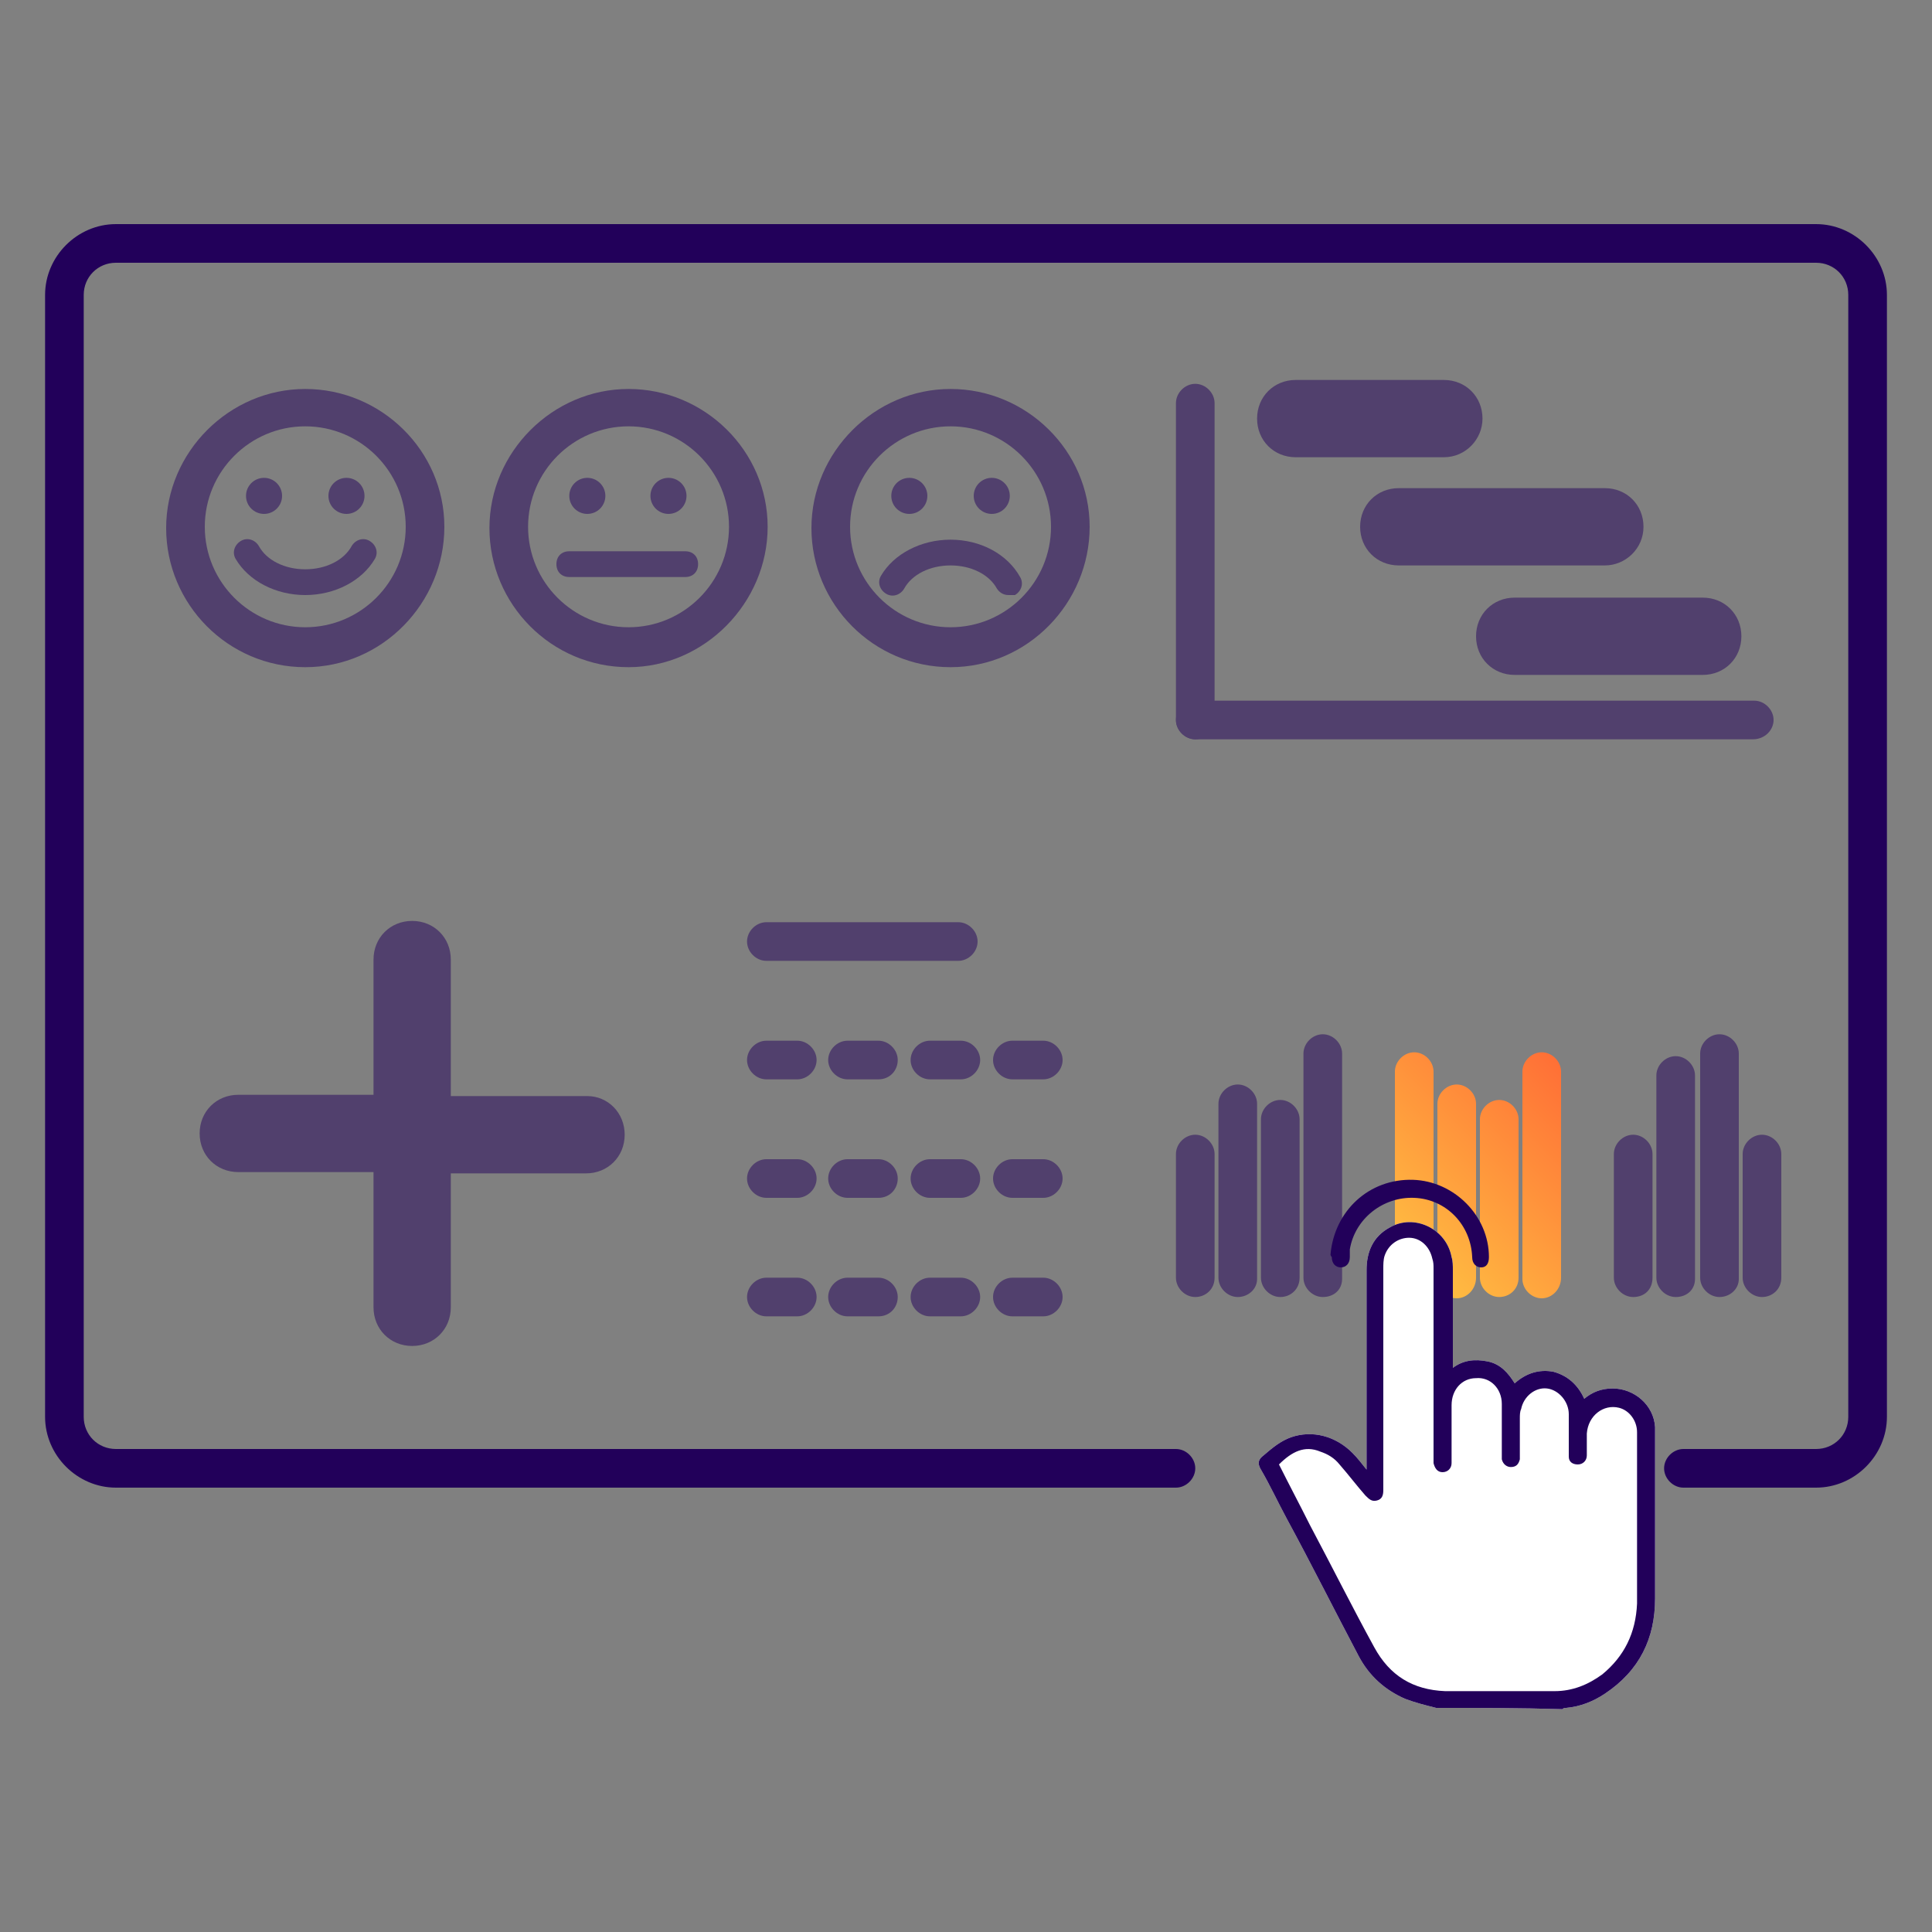 <svg xmlns="http://www.w3.org/2000/svg" xmlns:xlink="http://www.w3.org/1999/xlink" id="Layer_1" x="0px" y="0px" viewBox="0 0 150 150" style="enable-background:new 0 0 150 150;" xml:space="preserve"><rect x="0" y="0" width="150" height="150" fill="#808080" stroke="none"/><style type="text/css">	.st0{fill:none;stroke:#22005A;stroke-miterlimit:10;}	.st1{fill:#22005A;}	.st2{fill:url(#SVGID_1_);}	.st3{fill:url(#SVGID_00000134934636772051732330000009265291732613336989_);}	.st4{fill:url(#SVGID_00000105418174404403569940000018394501222788222374_);}	.st5{fill:url(#SVGID_00000132796685312825656380000008769843074318812057_);}	.st6{fill:url(#SVGID_00000050648219612295777510000010506603433339946380_);}	.st7{fill:url(#SVGID_00000078015854476546850950000015034749427751811747_);}	.st8{fill:url(#SVGID_00000038412323340980018800000011269338049207225488_);}	.st9{opacity:0.5;fill:url(#SVGID_00000163770216949403820980000010077971011504350623_);}	.st10{fill:url(#SVGID_00000039106394694638109750000006536445037892743844_);}	.st11{fill:url(#SVGID_00000039125158249361871050000009516249646014501020_);}	.st12{fill:url(#SVGID_00000029022876373359925460000004114355576692554664_);}	.st13{fill:url(#SVGID_00000181081728707182275350000002814677101891338147_);}	.st14{fill:url(#SVGID_00000031899859165166621410000010490146092315286447_);}	.st15{fill:url(#SVGID_00000079487327707593957850000015665003896053043608_);}	.st16{fill:url(#SVGID_00000056393382822947951630000013470243228393751486_);}	.st17{fill:url(#SVGID_00000054252760635661797370000000275392343144467588_);}	.st18{fill:url(#SVGID_00000069378889352524045140000014848774197148325535_);}	.st19{fill:url(#SVGID_00000029740979968272595800000001956384998364435086_);}	.st20{fill:url(#SVGID_00000062187559313642755450000015427720060393849506_);}	.st21{fill:url(#SVGID_00000039126510159571349320000006955943090184506799_);}	.st22{fill:url(#SVGID_00000119089372030724389120000002506794152441528755_);}	.st23{fill:url(#SVGID_00000019676564004975404610000012757792618444950930_);}	.st24{opacity:0.5;fill:#22005A;}	.st25{fill:url(#SVGID_00000143575050252022964910000016073191658576960684_);}	.st26{fill:url(#SVGID_00000138570680471613148970000005064427000439969206_);}	.st27{fill:none;stroke:#344154;stroke-width:3;stroke-miterlimit:10;}	.st28{fill:none;stroke:#344154;stroke-width:3;stroke-linecap:round;stroke-miterlimit:10;}	.st29{fill:none;stroke:#344154;stroke-width:3;stroke-linecap:round;stroke-linejoin:round;stroke-miterlimit:10;}	.st30{fill:#344154;}	.st31{opacity:0.5;}	.st32{fill:url(#SVGID_00000124137582843970713930000015988497672553363094_);}	.st33{fill:url(#SVGID_00000098915184472184846120000013809943437547109253_);}	.st34{fill:url(#SVGID_00000163795381339968040790000014360662576062217868_);}	.st35{fill:none;stroke:#344154;stroke-width:6;stroke-linecap:round;stroke-linejoin:round;stroke-miterlimit:10;}	.st36{fill:url(#SVGID_00000132790657005459453180000011119102352491092116_);}	.st37{fill:url(#SVGID_00000153692453388919701780000005795303142664117900_);}	.st38{fill:url(#SVGID_00000067218358496012054020000002554938877957985168_);}	.st39{fill:url(#SVGID_00000031901217332723059320000001704705697997979776_);}	.st40{fill:url(#SVGID_00000059307573625160866320000013663824447558366620_);}	.st41{fill:url(#SVGID_00000137129570276784988140000005604975300293406143_);}	.st42{fill:url(#SVGID_00000151530558387106068360000011256187847322769306_);}	.st43{fill:url(#SVGID_00000024693597612959006310000006314704515829461940_);}	.st44{fill:url(#SVGID_00000101090662061677655090000005922421435532846249_);}	.st45{fill:url(#SVGID_00000057860361050494786130000008320040774130506923_);}	.st46{fill:url(#SVGID_00000178918650318984341470000005666661748978364586_);}	.st47{fill:url(#SVGID_00000080885791051583575240000004904767436655385528_);}	.st48{fill:url(#SVGID_00000163767364834830738520000014999558350969931710_);}	.st49{fill:url(#SVGID_00000023980894034922724800000013102543781117025709_);}	.st50{fill:url(#SVGID_00000042705891167094113690000013908431280197934002_);}	.st51{fill:url(#SVGID_00000103251294883770665620000001396669509068759194_);}	.st52{fill:url(#SVGID_00000028284941418280374760000003337953873063380414_);}	.st53{fill:url(#SVGID_00000110440617225161333720000008184417007563770785_);}	.st54{fill:url(#SVGID_00000031912334616013704280000014143066535225826480_);}	.st55{fill:url(#SVGID_00000164474729230418533300000006146556866175870121_);}	.st56{fill:url(#SVGID_00000106119518636215288130000007126656760580940686_);}	.st57{fill:url(#SVGID_00000013186129758904910240000001709482804921858697_);}	.st58{fill:url(#SVGID_00000134226281508685089000000017569102026791420095_);}	.st59{fill:url(#SVGID_00000037682302327888853720000003502475471554239387_);}	.st60{fill:url(#SVGID_00000000944495777301670210000001887956504055303079_);}	.st61{fill:url(#SVGID_00000159447391325085308910000008212185427439710114_);}	.st62{fill:url(#SVGID_00000145755567044642300430000013234403884648449675_);}	.st63{fill:url(#SVGID_00000056404338326303616620000011516869900635918268_);}	.st64{fill:url(#SVGID_00000060720400829522211610000008017012516924295345_);}	.st65{fill:url(#SVGID_00000154406730961420823760000015804428773276543137_);}	.st66{fill:url(#SVGID_00000109750273890441129720000009512364385569514657_);}	.st67{fill:url(#SVGID_00000031175955380496017600000017688805340821554603_);}	.st68{fill:url(#SVGID_00000115508757994966111450000013151841349252343443_);}	.st69{fill:url(#SVGID_00000123412549654810500400000010576256969991392926_);}	.st70{fill:url(#SVGID_00000151537674260767259090000005769782346975032193_);}	.st71{fill:url(#SVGID_00000133528546669661486380000004770726888224230320_);}	.st72{fill:url(#SVGID_00000139982057327317891710000010565439852577301690_);}	.st73{fill:url(#SVGID_00000021835832577477624900000011201257707784787385_);}	.st74{fill:url(#SVGID_00000000902749083969365750000014247439738242356138_);}	.st75{fill:url(#SVGID_00000075139960818650490360000006105814183828088248_);}	.st76{fill:url(#SVGID_00000069366063600828538990000010411307463481822114_);}	.st77{fill:url(#SVGID_00000087399063871477105750000001673152731972007092_);}	.st78{fill:url(#SVGID_00000053533686250033218050000013123782162140576910_);}	.st79{fill:url(#SVGID_00000047745746269537304860000006695057433173976218_);}	.st80{fill:url(#SVGID_00000140006006157690720380000007390696982493543823_);}	.st81{fill:url(#SVGID_00000029012471359595870060000003494254909121969842_);}	.st82{fill:url(#SVGID_00000057140672256704473850000016705540170580983217_);}	.st83{fill:url(#SVGID_00000004506953856686489480000004104424441498653061_);}	.st84{fill:url(#SVGID_00000150821543451940698020000002702111135759661455_);}	.st85{fill:url(#SVGID_00000119077130107461733140000017036238375531023785_);}	.st86{fill:url(#SVGID_00000076586042254578687840000008624765535852940200_);}	.st87{fill:url(#SVGID_00000109007453228581064970000006465806294590691483_);}	.st88{fill:url(#SVGID_00000159448037288858557270000011949405699335813293_);}	.st89{fill:url(#SVGID_00000054258514383189712930000009510926899404392628_);}	.st90{fill:url(#SVGID_00000016072285018221139720000016940303630809655175_);}	.st91{fill:url(#SVGID_00000070104064416856345130000017537263871015947156_);}	.st92{fill:url(#SVGID_00000015343508833415608590000005627974618237925055_);}	.st93{fill:url(#SVGID_00000143617974816660987750000012740259024494050741_);}	.st94{fill:url(#SVGID_00000016075186127045892770000004523629183151594151_);}	.st95{fill:url(#SVGID_00000158748322722792883870000015002104580206321547_);}	.st96{fill:url(#SVGID_00000129171643232261814810000010214701263333306538_);}	.st97{fill:url(#SVGID_00000027600003224728995720000003463071478476901028_);}	.st98{fill:url(#SVGID_00000051385856601349407940000015642090004008830867_);}	.st99{fill:url(#SVGID_00000173157401319230437260000017394734454641798793_);}	.st100{fill:url(#SVGID_00000160156563418763175320000000571875551236147604_);}	.st101{fill:url(#SVGID_00000036239677744485297920000018417423349139574952_);}	.st102{fill:url(#SVGID_00000052792324334757304500000006679069280739102363_);}	.st103{fill:url(#SVGID_00000087376090234941806230000010036800236385125550_);}	.st104{fill:url(#SVGID_00000096742150574688290160000013631354440106507922_);}	.st105{fill:url(#SVGID_00000052079357149915027880000009392863254732126368_);}	.st106{fill:url(#SVGID_00000058562548923350053450000012498458635653909387_);}	.st107{fill:url(#SVGID_00000089571502321640802560000017270982143098842001_);}	.st108{fill:url(#SVGID_00000113338262108645557150000008885042469091496377_);}	.st109{fill:url(#SVGID_00000165231454629327188950000006801350539642593164_);}	.st110{fill:url(#SVGID_00000073001156348957852870000011447293843918760069_);}	.st111{fill:url(#SVGID_00000067940200212278130630000006171066914870018719_);}	.st112{fill:url(#SVGID_00000114060475860469110700000011606526006679819175_);}	.st113{fill:url(#SVGID_00000096753297277098836460000004990295950472788646_);}	.st114{fill:url(#SVGID_00000170974345924097309400000006724039980260175790_);}	.st115{fill:url(#SVGID_00000024697913487356571690000016374551226569034685_);}	.st116{fill:url(#SVGID_00000030487237473930855730000004503896344228910760_);}	.st117{fill:url(#SVGID_00000020374022065160003860000013580742698738602132_);}	.st118{fill:url(#SVGID_00000139998022834674407480000017914118285452519861_);}	.st119{fill:url(#SVGID_00000108992343574769023840000002900555783828538025_);}	.st120{fill:url(#SVGID_00000156563998929996765410000012872936215919152023_);}	.st121{fill:url(#SVGID_00000037684782569545316060000010959297872045996477_);}	.st122{fill:url(#SVGID_00000050644195991847755370000008250773320097247385_);}	.st123{fill:url(#SVGID_00000157284654595556358620000014739780117153720970_);}	.st124{fill:url(#SVGID_00000116231993945217092070000007053800482677133722_);}	.st125{fill:url(#SVGID_00000145747571874947097970000009924743498709219734_);}	.st126{fill:url(#SVGID_00000102523897616167917040000011815081806851031993_);}	.st127{fill:url(#SVGID_00000133527868414597421130000013227962042974839694_);}	.st128{fill:url(#SVGID_00000045607655628856087310000015712067360414194334_);}	.st129{fill:url(#SVGID_00000042708911199447107510000014552790627862621323_);}	.st130{fill:url(#SVGID_00000008868847880285346490000011520931185628367756_);}	.st131{fill:url(#SVGID_00000027585264735502692720000002943551127758876345_);}	.st132{fill:url(#SVGID_00000079449266401513596260000016814488862581863609_);}	.st133{fill:url(#SVGID_00000172433694563399080770000013148909459384235401_);}	.st134{fill:url(#SVGID_00000182521549677274471380000009504547886981729158_);}	.st135{fill:url(#SVGID_00000111177378624461269960000002455554756455579575_);}	.st136{fill:url(#SVGID_00000120551486280464238590000016681357653707295882_);}	.st137{fill:url(#SVGID_00000047761035783178848310000012355116543067842213_);}	.st138{fill:none;stroke:#354154;stroke-width:3;stroke-linecap:round;stroke-linejoin:round;stroke-miterlimit:10;}	.st139{opacity:0.5;fill:none;stroke:#22005A;stroke-miterlimit:10;}	.st140{fill:url(#SVGID_00000113311533636045107830000010460400797652445366_);}	.st141{fill:url(#SVGID_00000013153331169390691660000006370048694848356250_);}	.st142{fill:url(#SVGID_00000182506575197776912350000005327991959226178737_);}	.st143{fill:url(#SVGID_00000027606897072967768360000003165376944446998936_);}	.st144{fill:url(#SVGID_00000074440524250437447590000000455506454289113484_);}	.st145{fill:url(#SVGID_00000137131628883166855690000014008968365993588618_);}	.st146{fill:url(#SVGID_00000178925716702751260090000014293824591126172825_);}	.st147{fill:url(#SVGID_00000104671086678363968630000006053125953659740090_);}	.st148{fill:url(#SVGID_00000068652572357088630230000013221274805360802701_);}	.st149{fill:url(#SVGID_00000141440336572108400080000006015276861334608276_);}	.st150{fill:url(#SVGID_00000057841480827099874960000000983391976877234048_);}	.st151{fill:url(#SVGID_00000158727483623941733360000016939751141623096734_);}	.st152{fill:url(#SVGID_00000093146792930149463900000010376871652118324872_);}	.st153{fill:url(#SVGID_00000078727255070112414870000011614337537697306552_);}	.st154{fill:url(#SVGID_00000040576752281864461220000009641153460479673257_);}	.st155{fill:url(#SVGID_00000023255013129808579950000004474420159161682349_);}	.st156{fill:url(#SVGID_00000132803113369817358750000013725413411533775026_);}	.st157{fill:#FFFFFF;}	.st158{fill:url(#SVGID_00000029738070464035416990000013414418239303612555_);}	.st159{fill:url(#SVGID_00000156552057847057682250000003106112273960064660_);}	.st160{fill:url(#SVGID_00000038382522378893737670000005125017915646234496_);}	.st161{fill:url(#SVGID_00000155828254198713877180000009787270976036316067_);}	.st162{fill:url(#SVGID_00000050644149304099733070000008913578498934951306_);}	.st163{fill:url(#SVGID_00000134238403496678546690000016189616885971273149_);}	.st164{fill:url(#SVGID_00000150093748696771002380000005591620585498620832_);}	.st165{fill:url(#SVGID_00000049179908201228590850000006979993619641476009_);}	.st166{fill:url(#SVGID_00000068677934683684110220000016519454995445574835_);}	.st167{fill:url(#SVGID_00000018953740120701638360000011794338381323734676_);}	.st168{fill:url(#SVGID_00000106863375059159400980000004429136085073270719_);}	.st169{fill:url(#SVGID_00000145773275215026180480000006960030443180740028_);}	.st170{fill:url(#SVGID_00000096031849747424433110000002842810793918713273_);}	.st171{fill:url(#SVGID_00000183207229733320581390000012372832189293104021_);}	.st172{fill:url(#SVGID_00000025418164585487242160000013158365448785049237_);}			.st173{fill:none;stroke:url(#SVGID_00000064313222671665792450000008067943659829831813_);stroke-linecap:round;stroke-linejoin:round;}			.st174{fill:none;stroke:url(#SVGID_00000038387840057355196790000010313207643051011250_);stroke-linecap:round;stroke-linejoin:round;stroke-dasharray:0.995,1.99;}			.st175{fill:none;stroke:url(#SVGID_00000110453268854221971720000011768657125109534873_);stroke-linecap:round;stroke-linejoin:round;}	.st176{fill:url(#SVGID_00000133516269444073191340000005361984959296227227_);}</style><g class="st31">	<path class="st1" d="M92.8,100.7c-0.8,0-1.5-0.7-1.5-1.5v-9.6c0-0.8,0.7-1.5,1.5-1.5s1.5,0.7,1.5,1.5v9.6  C94.3,100.1,93.6,100.7,92.8,100.7z"></path>	<path class="st1" d="M99.4,100.7c-0.8,0-1.5-0.7-1.5-1.5V86.9c0-0.8,0.7-1.5,1.5-1.5s1.5,0.7,1.5,1.5v12.3  C100.9,100.1,100.2,100.7,99.4,100.7z"></path>	<path class="st1" d="M96.1,100.7c-0.8,0-1.5-0.7-1.5-1.5V85.7c0-0.8,0.7-1.5,1.5-1.5s1.5,0.7,1.5,1.5v13.6  C97.6,100.1,96.9,100.7,96.1,100.7z"></path>	<path class="st1" d="M102.7,100.7c-0.8,0-1.5-0.7-1.5-1.5V81.8c0-0.8,0.7-1.5,1.5-1.5s1.5,0.7,1.5,1.5v17.5  C104.2,100.1,103.6,100.7,102.7,100.7z"></path></g><linearGradient id="SVGID_1_" gradientUnits="userSpaceOnUse" x1="107.222" y1="98.775" x2="122.344" y2="83.654">	<stop offset="0" style="stop-color:#FFC543"></stop>	<stop offset="1" style="stop-color:#FF6F36"></stop></linearGradient><path class="st2" d="M109.8,100.7c-0.8,0-1.5-0.7-1.5-1.5V83.2c0-0.8,0.7-1.5,1.5-1.5s1.5,0.7,1.5,1.5v16.1 C111.3,100.1,110.6,100.7,109.8,100.7z M117.9,99.2V86.9c0-0.8-0.7-1.5-1.5-1.5s-1.5,0.7-1.5,1.5v12.3c0,0.8,0.7,1.5,1.5,1.5 S117.9,100.1,117.9,99.2z M114.6,99.2V85.7c0-0.8-0.7-1.5-1.5-1.5s-1.5,0.7-1.5,1.5v13.6c0,0.8,0.7,1.5,1.5,1.5 S114.6,100.1,114.6,99.2z M121.2,99.2V83.2c0-0.8-0.7-1.5-1.5-1.5s-1.5,0.7-1.5,1.5v16.1c0,0.8,0.7,1.5,1.5,1.5 S121.2,100.1,121.2,99.2z"></path><g class="st31">	<path class="st1" d="M126.8,100.7c-0.8,0-1.5-0.7-1.5-1.5v-9.6c0-0.8,0.7-1.5,1.5-1.5s1.5,0.7,1.5,1.5v9.6  C128.3,100.1,127.7,100.7,126.8,100.7z"></path>	<path class="st1" d="M133.5,100.7c-0.8,0-1.5-0.7-1.5-1.5V81.8c0-0.8,0.7-1.5,1.5-1.5s1.5,0.7,1.5,1.5v17.5  C135,100.1,134.3,100.7,133.5,100.7z"></path>	<path class="st1" d="M130.1,100.7c-0.8,0-1.5-0.7-1.5-1.5V83.5c0-0.8,0.7-1.5,1.5-1.5s1.5,0.7,1.5,1.5v15.8  C131.6,100.1,131,100.7,130.1,100.7z"></path>	<path class="st1" d="M136.8,100.7c-0.8,0-1.5-0.7-1.5-1.5v-9.6c0-0.8,0.7-1.5,1.5-1.5s1.5,0.7,1.5,1.5v9.6  C138.3,100.1,137.6,100.7,136.8,100.7z"></path></g><path class="st24" d="M45.6,85.1H35V74.5c0-1.7-1.3-3-3-3s-3,1.3-3,3v10.5H18.5c-1.7,0-3,1.3-3,3s1.3,3,3,3H29v10.5c0,1.7,1.3,3,3,3 s3-1.3,3-3V91.1h10.5c1.7,0,3-1.3,3-3S47.2,85.1,45.6,85.1z"></path><g class="st31">	<path class="st1" d="M74.4,74.6H59.5c-0.8,0-1.5-0.7-1.5-1.5s0.7-1.5,1.5-1.5h14.9c0.8,0,1.5,0.7,1.5,1.5S75.2,74.6,74.4,74.6z"></path>	<g>		<path class="st1" d="M61.9,83.8h-2.4c-0.8,0-1.5-0.7-1.5-1.5s0.7-1.5,1.5-1.5h2.4c0.8,0,1.5,0.7,1.5,1.5S62.7,83.8,61.9,83.8z"></path>		<path class="st1" d="M61.9,93h-2.4c-0.8,0-1.5-0.7-1.5-1.5s0.7-1.5,1.5-1.5h2.4c0.8,0,1.5,0.7,1.5,1.5S62.7,93,61.9,93z"></path>		<path class="st1" d="M61.9,102.2h-2.4c-0.8,0-1.5-0.7-1.5-1.5s0.7-1.5,1.5-1.5h2.4c0.8,0,1.5,0.7,1.5,1.5S62.7,102.2,61.9,102.2z"></path>	</g>	<g>		<path class="st1" d="M68.2,83.8h-2.4c-0.8,0-1.5-0.7-1.5-1.5s0.7-1.5,1.5-1.5h2.4c0.8,0,1.5,0.7,1.5,1.5S69.1,83.8,68.2,83.8z"></path>		<path class="st1" d="M68.2,93h-2.4c-0.8,0-1.5-0.7-1.5-1.5S65,90,65.8,90h2.4c0.8,0,1.5,0.7,1.5,1.5S69.1,93,68.2,93z"></path>		<path class="st1" d="M68.2,102.2h-2.4c-0.8,0-1.5-0.7-1.5-1.5s0.7-1.5,1.5-1.5h2.4c0.8,0,1.5,0.7,1.5,1.5S69.1,102.2,68.2,102.2z"></path>	</g>	<g>		<path class="st1" d="M74.6,83.8h-2.4c-0.8,0-1.5-0.7-1.5-1.5s0.7-1.5,1.5-1.5h2.4c0.8,0,1.5,0.7,1.5,1.5S75.4,83.8,74.6,83.8z"></path>		<path class="st1" d="M74.6,93h-2.4c-0.8,0-1.5-0.7-1.5-1.5s0.7-1.5,1.5-1.5h2.4c0.8,0,1.5,0.7,1.5,1.5S75.4,93,74.6,93z"></path>		<path class="st1" d="M74.6,102.2h-2.4c-0.8,0-1.5-0.7-1.5-1.5s0.7-1.5,1.5-1.5h2.4c0.8,0,1.5,0.7,1.5,1.5S75.4,102.2,74.6,102.2z"></path>	</g>	<g>		<path class="st1" d="M81,83.8h-2.4c-0.8,0-1.5-0.7-1.5-1.5s0.7-1.5,1.5-1.5H81c0.8,0,1.5,0.7,1.5,1.5S81.8,83.8,81,83.8z"></path>		<path class="st1" d="M81,93h-2.4c-0.8,0-1.5-0.7-1.5-1.5s0.7-1.5,1.5-1.5H81c0.8,0,1.5,0.7,1.5,1.5S81.8,93,81,93z"></path>		<path class="st1" d="M81,102.2h-2.4c-0.8,0-1.5-0.7-1.5-1.5s0.7-1.5,1.5-1.5H81c0.8,0,1.5,0.7,1.5,1.5S81.8,102.2,81,102.2z"></path>	</g></g><g class="st31">	<path class="st1" d="M23.7,51.8c-6,0-10.8-4.9-10.8-10.8s4.9-10.8,10.8-10.8S34.5,35,34.5,40.9S29.7,51.8,23.7,51.8z M23.7,33.1  c-4.3,0-7.8,3.5-7.8,7.8s3.5,7.8,7.8,7.8s7.8-3.5,7.8-7.8S28,33.1,23.7,33.1z"></path>	<path class="st1" d="M23.7,46.2c-2.3,0-4.4-1.1-5.4-2.8c-0.3-0.5-0.1-1.1,0.4-1.4s1.1-0.1,1.4,0.4c0.6,1.1,2,1.8,3.6,1.8  c1.6,0,3-0.7,3.6-1.8c0.3-0.5,0.9-0.7,1.4-0.4c0.5,0.3,0.7,0.9,0.4,1.4C28.1,45.1,26,46.2,23.7,46.2z"></path>	<g>		<circle class="st1" cx="20.5" cy="38.5" r="1.4"></circle>		<circle class="st1" cx="26.9" cy="38.5" r="1.4"></circle>	</g></g><g class="st31">	<path class="st1" d="M73.8,51.8c-6,0-10.8-4.9-10.8-10.8s4.9-10.8,10.8-10.8S84.6,35,84.6,40.9S79.8,51.8,73.8,51.8z M73.8,33.1  c-4.3,0-7.8,3.5-7.8,7.8s3.5,7.8,7.8,7.8s7.8-3.5,7.8-7.8S78.1,33.1,73.8,33.1z"></path>	<path class="st1" d="M78.3,46.2c-0.4,0-0.7-0.2-0.9-0.5c-0.6-1.1-2-1.8-3.6-1.8c-1.6,0-3,0.7-3.6,1.8c-0.3,0.5-0.9,0.7-1.4,0.4  c-0.5-0.3-0.7-0.9-0.4-1.4c1-1.7,3.1-2.8,5.4-2.8c2.3,0,4.4,1.1,5.4,2.9c0.3,0.5,0.1,1.1-0.4,1.4C78.6,46.2,78.5,46.2,78.3,46.2z"></path>	<g>		<circle class="st1" cx="70.6" cy="38.5" r="1.4"></circle>		<circle class="st1" cx="77" cy="38.5" r="1.4"></circle>	</g></g><g class="st31">	<path class="st1" d="M48.8,51.8c-6,0-10.8-4.9-10.8-10.8s4.9-10.8,10.8-10.8S59.6,35,59.6,40.9S54.7,51.8,48.8,51.8z M48.8,33.1  c-4.3,0-7.8,3.5-7.8,7.8s3.5,7.8,7.8,7.8s7.8-3.5,7.8-7.8S53.1,33.1,48.8,33.1z"></path>	<g>		<circle class="st1" cx="45.6" cy="38.5" r="1.4"></circle>		<circle class="st1" cx="51.9" cy="38.5" r="1.4"></circle>	</g>	<path class="st1" d="M53.2,44.8h-9c-0.6,0-1-0.4-1-1s0.4-1,1-1h9c0.6,0,1,0.4,1,1S53.8,44.8,53.2,44.8z"></path></g><g class="st31">	<path class="st1" d="M112.1,35.5h-11.5c-1.7,0-3-1.3-3-3c0-1.7,1.3-3,3-3h11.5c1.7,0,3,1.3,3,3C115.1,34.1,113.8,35.5,112.1,35.5z   M127.6,40.9c0-1.7-1.3-3-3-3h-16c-1.7,0-3,1.3-3,3c0,1.7,1.3,3,3,3h16C126.2,43.9,127.6,42.6,127.6,40.9z M135.2,49.4  c0-1.7-1.3-3-3-3h-14.6c-1.7,0-3,1.3-3,3s1.3,3,3,3h14.6C133.9,52.4,135.2,51.1,135.2,49.4z"></path>	<g>		<path class="st1" d="M136.1,57.4H92.8c-0.8,0-1.5-0.7-1.5-1.5s0.7-1.5,1.5-1.5h43.4c0.8,0,1.5,0.7,1.5,1.5S137,57.4,136.1,57.4z"></path>		<path class="st1" d="M92.8,57.4c-0.8,0-1.5-0.7-1.5-1.5V31.3c0-0.8,0.7-1.5,1.5-1.5s1.5,0.7,1.5,1.5v24.6   C94.3,56.7,93.6,57.4,92.8,57.4z"></path>	</g></g><path class="st1" d="M141,17.4H9c-3,0-5.5,2.5-5.5,5.5V110c0,3,2.5,5.5,5.5,5.5h82.3c0.8,0,1.5-0.7,1.5-1.5v0c0-0.8-0.7-1.5-1.5-1.5 H9c-1.4,0-2.5-1.1-2.5-2.5V22.9c0-1.4,1.1-2.5,2.5-2.5h132c1.4,0,2.5,1.1,2.5,2.5V110c0,1.4-1.1,2.5-2.5,2.5h-10.3 c-0.8,0-1.5,0.7-1.5,1.5v0c0,0.8,0.7,1.5,1.5,1.5H141c3,0,5.5-2.5,5.5-5.5V22.9C146.5,19.9,144,17.4,141,17.4z"></path><g>	<g>		<path class="st157" d="M111.5,132.6c-0.8-0.2-1.6-0.4-2.4-0.7c-1.6-0.7-2.8-1.8-3.6-3.3c-1.9-3.6-3.7-7.2-5.6-10.7   c-0.7-1.3-1.3-2.6-2-3.8c-0.3-0.5-0.2-0.8,0.2-1.1c0.7-0.6,1.3-1.1,2.1-1.4c1.7-0.6,3.5-0.1,4.8,1.2c0.4,0.4,0.7,0.8,1.1,1.3   c0-0.3,0-0.4,0-0.6c0-5,0-10,0-14.9c0-1.4,0.5-2.6,1.8-3.3c1.9-1.1,4.4,0.1,4.8,2.3c0.1,0.3,0.1,0.7,0.1,1c0,2.5,0,5,0,7.5   c0,0,0,0.1,0,0.1c0.8-0.6,1.7-0.7,2.7-0.5c1,0.2,1.6,0.9,2.1,1.7c0.9-0.8,1.9-1.1,3-0.9c1.1,0.3,1.9,1,2.4,2.1   c0.6-0.5,1.3-0.8,2.2-0.8c1.7,0,3.2,1.3,3.3,3c0,0.2,0,0.4,0,0.6c0,4.2,0,8.4,0,12.7c0,3.1-1.2,5.6-3.9,7.4c-0.9,0.6-1.9,1-3,1.1   c-0.1,0-0.2,0-0.3,0.1C118,132.6,114.8,132.6,111.5,132.6z"></path>	</g>	<g>		<path class="st1" d="M111.5,132.6c-0.8-0.2-1.6-0.4-2.4-0.7c-1.6-0.7-2.8-1.8-3.6-3.3c-1.9-3.6-3.7-7.2-5.6-10.7   c-0.7-1.3-1.3-2.6-2-3.8c-0.3-0.5-0.2-0.8,0.2-1.1c0.7-0.6,1.3-1.1,2.1-1.4c1.7-0.6,3.5-0.1,4.8,1.2c0.4,0.4,0.7,0.8,1.1,1.3   c0-0.3,0-0.4,0-0.6c0-5,0-10,0-14.9c0-1.4,0.5-2.6,1.8-3.3c1.9-1.1,4.4,0.1,4.8,2.3c0.1,0.3,0.1,0.7,0.1,1c0,2.5,0,5,0,7.5   c0,0,0,0.1,0,0.1c0.8-0.6,1.7-0.7,2.7-0.5c1,0.2,1.6,0.9,2.1,1.7c0.9-0.8,1.9-1.1,3-0.9c1.1,0.3,1.9,1,2.4,2.1   c0.6-0.5,1.3-0.8,2.2-0.8c1.7,0,3.2,1.3,3.3,3c0,0.2,0,0.4,0,0.6c0,4.2,0,8.4,0,12.7c0,3.1-1.2,5.6-3.9,7.4c-0.9,0.6-1.9,1-3,1.1   c-0.1,0-0.2,0-0.3,0.1C118,132.6,114.8,132.6,111.5,132.6z M99.3,113.7c0.8,1.6,1.6,3.1,2.4,4.7c1.7,3.2,3.3,6.4,5,9.5   c1.2,2.2,3,3.3,5.5,3.4c2.8,0,5.7,0,8.5,0c1.4,0,2.6-0.5,3.7-1.3c1.7-1.4,2.6-3.2,2.7-5.5c0-3.3,0-6.6,0-9.9c0-1.1,0-2.3,0-3.4   c0-0.9-0.6-1.7-1.4-1.9c-1.2-0.3-2.4,0.6-2.5,2c0,0.6,0,1.1,0,1.7c0,0.4-0.3,0.7-0.7,0.7c-0.4,0-0.7-0.2-0.7-0.6   c0-0.1,0-0.2,0-0.4c0-1,0-1.9,0-2.9c0-1-0.8-1.9-1.7-2c-0.9-0.1-1.8,0.6-2,1.6c-0.1,0.2-0.1,0.5-0.1,0.7c0,0.9,0,1.9,0,2.8   c0,0.1,0,0.2,0,0.4c-0.1,0.4-0.3,0.6-0.7,0.6c-0.3,0-0.6-0.2-0.7-0.6c0-0.1,0-0.3,0-0.4c0-1.3,0-2.6,0-3.9c0-1.2-0.9-2.1-2-2   c-1.1,0-1.9,0.9-1.9,2.1c0,1.4,0,2.8,0,4.2c0,0.1,0,0.2,0,0.3c0,0.4-0.3,0.7-0.7,0.7c-0.4,0-0.6-0.3-0.7-0.7c0-0.1,0-0.3,0-0.4   c0-4.9,0-9.8,0-14.7c0-0.3,0-0.5-0.1-0.8c-0.2-0.9-0.9-1.6-1.8-1.6c-0.8,0-1.6,0.5-1.9,1.4c-0.1,0.3-0.1,0.7-0.1,1   c0,5.7,0,11.5,0,17.2c0,0.4-0.1,0.7-0.5,0.8c-0.4,0.1-0.6-0.1-0.9-0.4c-0.7-0.8-1.3-1.6-2-2.4c-0.4-0.5-0.9-0.8-1.5-1   C101.3,112.2,100.3,112.7,99.3,113.7z"></path>		<path class="st1" d="M103.3,97.4c0.3-3.4,3-5.9,6.4-5.8c3.2,0.1,5.9,2.8,5.9,6c0,0.5-0.2,0.8-0.6,0.8c-0.4,0-0.7-0.3-0.7-0.8   c-0.1-2.5-2-4.5-4.5-4.6c-2.4-0.1-4.6,1.6-5,4c0,0.2,0,0.4,0,0.6c0,0.5-0.3,0.8-0.7,0.8c-0.4,0-0.7-0.3-0.7-0.8   C103.3,97.5,103.3,97.4,103.3,97.4z"></path>	</g></g></svg>